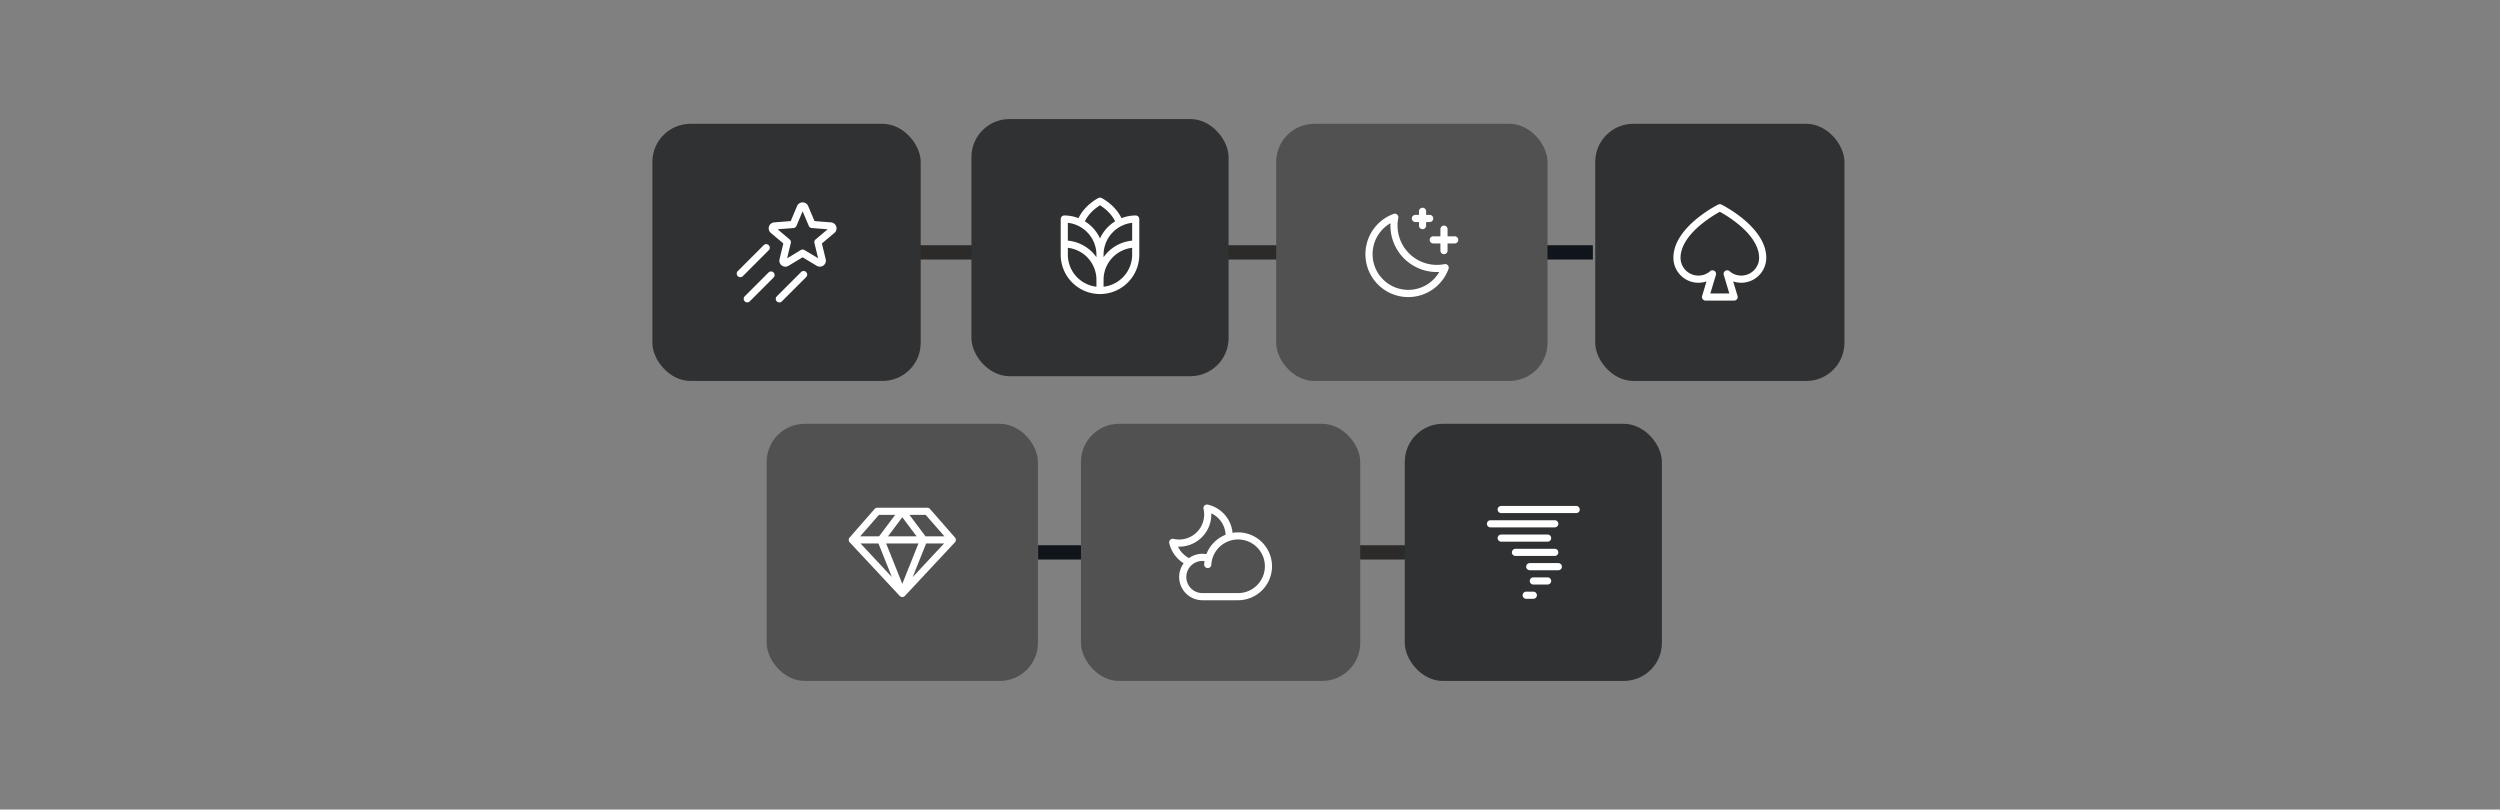 <svg xmlns="http://www.w3.org/2000/svg" width="525" height="170" fill="none"><rect width="100%" height="100%" fill="#808080" stroke="none"/><path stroke="#2D2A2A" stroke-width="3" d="M192 53h17.5m73.5 63h17.5M255 53h17.5"/><path stroke="#0F151A" stroke-width="3" d="M317 53h17.5M218 116h17.5"/><rect width="56.347" height="54" x="137" y="26" fill="#303132" rx="8"/><path fill="#fff" d="M175.613 47.57a1.252 1.252 0 0 0-1.103-.87l-3.463-.274-1.332-3.156a1.273 1.273 0 0 0-1.166-.77 1.265 1.265 0 0 0-1.165.77l-1.332 3.156-3.463.274a1.255 1.255 0 0 0-.719 2.21l2.631 2.22-.802 3.318a1.244 1.244 0 0 0 .478 1.304 1.264 1.264 0 0 0 1.406.065l2.966-1.786 2.967 1.787a1.27 1.27 0 0 0 1.843-.645 1.25 1.25 0 0 0 .041-.724l-.803-3.318 2.631-2.22a1.248 1.248 0 0 0 .385-1.341Zm-4.338 2.711a.75.75 0 0 0-.244.75l.776 3.207-2.871-1.726a.747.747 0 0 0-.773 0l-2.871 1.728.777-3.209a.752.752 0 0 0-.246-.75l-2.524-2.132 3.33-.263a.75.75 0 0 0 .632-.457l1.288-3.063 1.293 3.063a.75.75 0 0 0 .632.457l3.331.263-2.53 2.132Zm-9.843 2.267-5.477 5.482a.752.752 0 0 1-1.061-1.06l5.479-5.48a.752.752 0 0 1 1.281.53c0 .2-.079.39-.219.53l-.003-.002Zm1.013 4.675a.748.748 0 0 1 0 1.06l-4.99 4.997a.756.756 0 0 1-.818.163.741.741 0 0 1-.406-.406.745.745 0 0 1 0-.574.75.75 0 0 1 .163-.244l4.994-4.993a.748.748 0 0 1 1.06 0l-.003-.003Zm6.844-.094a.751.751 0 0 1 0 1.062l-5.089 5.088a.75.75 0 1 1-1.061-1.06l5.09-5.09a.736.736 0 0 1 .532-.221.755.755 0 0 1 .533.222h-.005Z"/><rect width="56.979" height="54" x="268" y="26" fill="#515151" rx="8"/><path fill="#fff" d="M306.236 50.377a.749.749 0 0 1-.75.75h-1.5v1.5a.749.749 0 1 1-1.5 0v-1.5h-1.5a.752.752 0 0 1-.75-.75.752.752 0 0 1 .75-.75h1.5v-1.5a.752.752 0 0 1 .75-.75.75.75 0 0 1 .75.75v1.5h1.5a.75.75 0 0 1 .75.75Zm-9-3.75h.75v.75a.752.752 0 0 0 .75.75.75.75 0 0 0 .75-.75v-.75h.75a.75.75 0 0 0 0-1.5h-.75v-.75a.749.749 0 1 0-1.5 0v.75h-.75a.752.752 0 0 0-.75.75.752.752 0 0 0 .75.75Zm6.822 9.094a.747.747 0 0 1 .134.75 8.999 8.999 0 0 1-17.238-5.04 9.002 9.002 0 0 1 5.695-6.51.746.746 0 0 1 .745.134.754.754 0 0 1 .248.715 8.26 8.26 0 0 0 5.698 9.5 8.26 8.26 0 0 0 4.003.2.747.747 0 0 1 .715.25Zm-1.818 1.395a9.76 9.76 0 0 1-10.254-9.739c0-.168 0-.337.013-.504a7.502 7.502 0 0 0-1.563 11.803 7.502 7.502 0 0 0 11.804-1.562v.002Z"/><rect width="52.331" height="54" x="335" y="26" fill="#303132" rx="8"/><path fill="#fff" d="M361.501 42.954a.752.752 0 0 0-.672 0c-.384.193-9.414 4.78-9.414 11.17a5.256 5.256 0 0 0 2.197 4.274 5.25 5.25 0 0 0 4.755.695l-.92 3.066a.756.756 0 0 0 .381.886.76.76 0 0 0 .337.08h6a.753.753 0 0 0 .739-.62.748.748 0 0 0-.021-.346l-.92-3.066a5.253 5.253 0 0 0 6.371-2.566 5.256 5.256 0 0 0 .581-2.402c0-6.39-9.03-10.978-9.414-11.17Zm4.164 14.92a3.751 3.751 0 0 1-2.465-.923.747.747 0 0 0-.899-.065.746.746 0 0 0-.312.846l1.168 3.893h-3.984l1.168-3.893a.746.746 0 0 0-.772-.964.747.747 0 0 0-.439.183 3.753 3.753 0 0 1-5.618-.796 3.748 3.748 0 0 1-.597-2.03c0-2.802 2.288-5.302 4.208-6.906a26.173 26.173 0 0 1 4.042-2.745 26.173 26.173 0 0 1 4.042 2.745c3.478 2.906 4.208 5.36 4.208 6.906a3.75 3.75 0 0 1-3.75 3.75Z"/><rect width="54" height="54" x="204" y="25" fill="#303132" rx="8"/><path fill="#fff" d="M238.5 45.25a8.2 8.2 0 0 0-2.986.562c-1.342-2.784-4.055-4.168-4.178-4.23a.753.753 0 0 0-.672 0c-.124.062-2.836 1.446-4.178 4.23a8.208 8.208 0 0 0-2.986-.562.748.748 0 0 0-.75.75v7.5a8.25 8.25 0 1 0 16.5 0V46a.749.749 0 0 0-.75-.75Zm-8.25 14.959a6.761 6.761 0 0 1-6-6.71v-1.458a6.761 6.761 0 0 1 6 6.709v1.459Zm0-6.197a8.253 8.253 0 0 0-6-3.478v-3.743a6.761 6.761 0 0 1 6 6.709v.512Zm-2.423-7.533c.864-1.801 2.475-2.937 3.173-3.366.698.43 2.309 1.566 3.172 3.366A8.311 8.311 0 0 0 231 50.065a8.304 8.304 0 0 0-3.173-3.586Zm9.923 7.02a6.762 6.762 0 0 1-6 6.71v-1.46a6.762 6.762 0 0 1 6-6.708V53.5Zm0-2.965a8.247 8.247 0 0 0-6 3.478V53.5a6.762 6.762 0 0 1 6-6.709v3.743Z"/><rect width="56.966" height="54" x="161" y="89" fill="#515151" rx="8"/><path fill="#fff" d="m200.545 112.881-5.25-6a.747.747 0 0 0-.562-.256h-10.5a.747.747 0 0 0-.563.256l-5.25 6a.75.75 0 0 0 .016 1.006l10.5 11.25a.746.746 0 0 0 .549.238.756.756 0 0 0 .548-.238l10.5-11.25a.75.75 0 0 0 .012-1.006Zm-2.215-.256h-3.972l-3.375-4.5h3.409l3.938 4.5Zm-13.855 1.5 2.824 7.062-6.59-7.062h3.766Zm8.4 0-3.392 8.481-3.392-8.481h6.784Zm-6.392-1.5 3-4 3 4h-6Zm8.008 1.5h3.766l-6.591 7.062 2.825-7.062Zm-9.918-6h3.41l-3.375 4.5h-3.973l3.938-4.5Z"/><rect width="58.649" height="54" x="227" y="89" fill="#515151" rx="8"/><path fill="#fff" d="M259.999 111.799a7.142 7.142 0 0 0-1.159.093 6.74 6.74 0 0 0-5.2-5.922.756.756 0 0 0-.698.201.74.74 0 0 0-.201.697 5.256 5.256 0 0 1-6.297 6.298.748.748 0 0 0-.9.899 6.779 6.779 0 0 0 3.028 4.224 4.875 4.875 0 0 0 3.927 7.76h7.5a7.125 7.125 0 0 0 0-14.25Zm-12.622 3h.247a6.759 6.759 0 0 0 6.75-6.75v-.251a5.216 5.216 0 0 1 3 4.5 7.16 7.16 0 0 0-4.031 4.069 4.866 4.866 0 0 0-3.657.831 5.278 5.278 0 0 1-2.309-2.399Zm12.622 9.75h-7.5a3.38 3.38 0 0 1-3.173-2.242 3.371 3.371 0 0 1 .178-2.678 3.386 3.386 0 0 1 2.076-1.701 3.357 3.357 0 0 1 1.367-.1 6.856 6.856 0 0 0-.072.678.753.753 0 0 0 .707.793.753.753 0 0 0 .793-.707c.021-.374.08-.745.176-1.107 0-.015.008-.03.011-.045a5.63 5.63 0 1 1 5.437 7.109Z"/><rect width="54" height="54" x="295" y="89" fill="#303132" rx="8"/><path fill="#fff" d="M331.75 107c0 .199-.079.39-.22.53a.747.747 0 0 1-.53.22h-15.75a.747.747 0 0 1-.53-.22.747.747 0 0 1 0-1.06.747.747 0 0 1 .53-.22H331c.199 0 .39.079.53.22.141.14.22.331.22.53Zm-4.5 3a.747.747 0 0 0-.22-.53.747.747 0 0 0-.53-.22H313a.747.747 0 0 0-.53.22.747.747 0 0 0 0 1.06c.14.141.331.22.53.22h13.5c.199 0 .39-.079.53-.22a.747.747 0 0 0 .22-.53Zm-1.5 3a.747.747 0 0 0-.22-.53.747.747 0 0 0-.53-.22h-9.75a.747.747 0 0 0-.53.22.747.747 0 0 0 0 1.06c.14.141.331.22.53.22H325c.199 0 .39-.079.53-.22a.747.747 0 0 0 .22-.53Zm1.5 3a.747.747 0 0 0-.22-.53.747.747 0 0 0-.53-.22h-8.25a.747.747 0 0 0-.53.22.747.747 0 0 0 0 1.06c.14.141.331.22.53.22h8.25c.199 0 .39-.079.53-.22a.747.747 0 0 0 .22-.53Zm0 2.25h-6a.747.747 0 0 0-.53.22.747.747 0 0 0 0 1.06c.14.141.331.22.53.22h6c.199 0 .39-.079.53-.22a.747.747 0 0 0 0-1.06.747.747 0 0 0-.53-.22Zm-2.25 3h-3a.747.747 0 0 0-.53.22.747.747 0 0 0 0 1.06c.14.141.331.22.53.22h3c.199 0 .39-.079.53-.22a.747.747 0 0 0 0-1.06.747.747 0 0 0-.53-.22Zm-3 3h-1.5a.747.747 0 0 0-.53.22.747.747 0 0 0 0 1.06c.14.141.331.22.53.22h1.5c.199 0 .39-.079.53-.22a.747.747 0 0 0 0-1.06.747.747 0 0 0-.53-.22Z"/></svg>